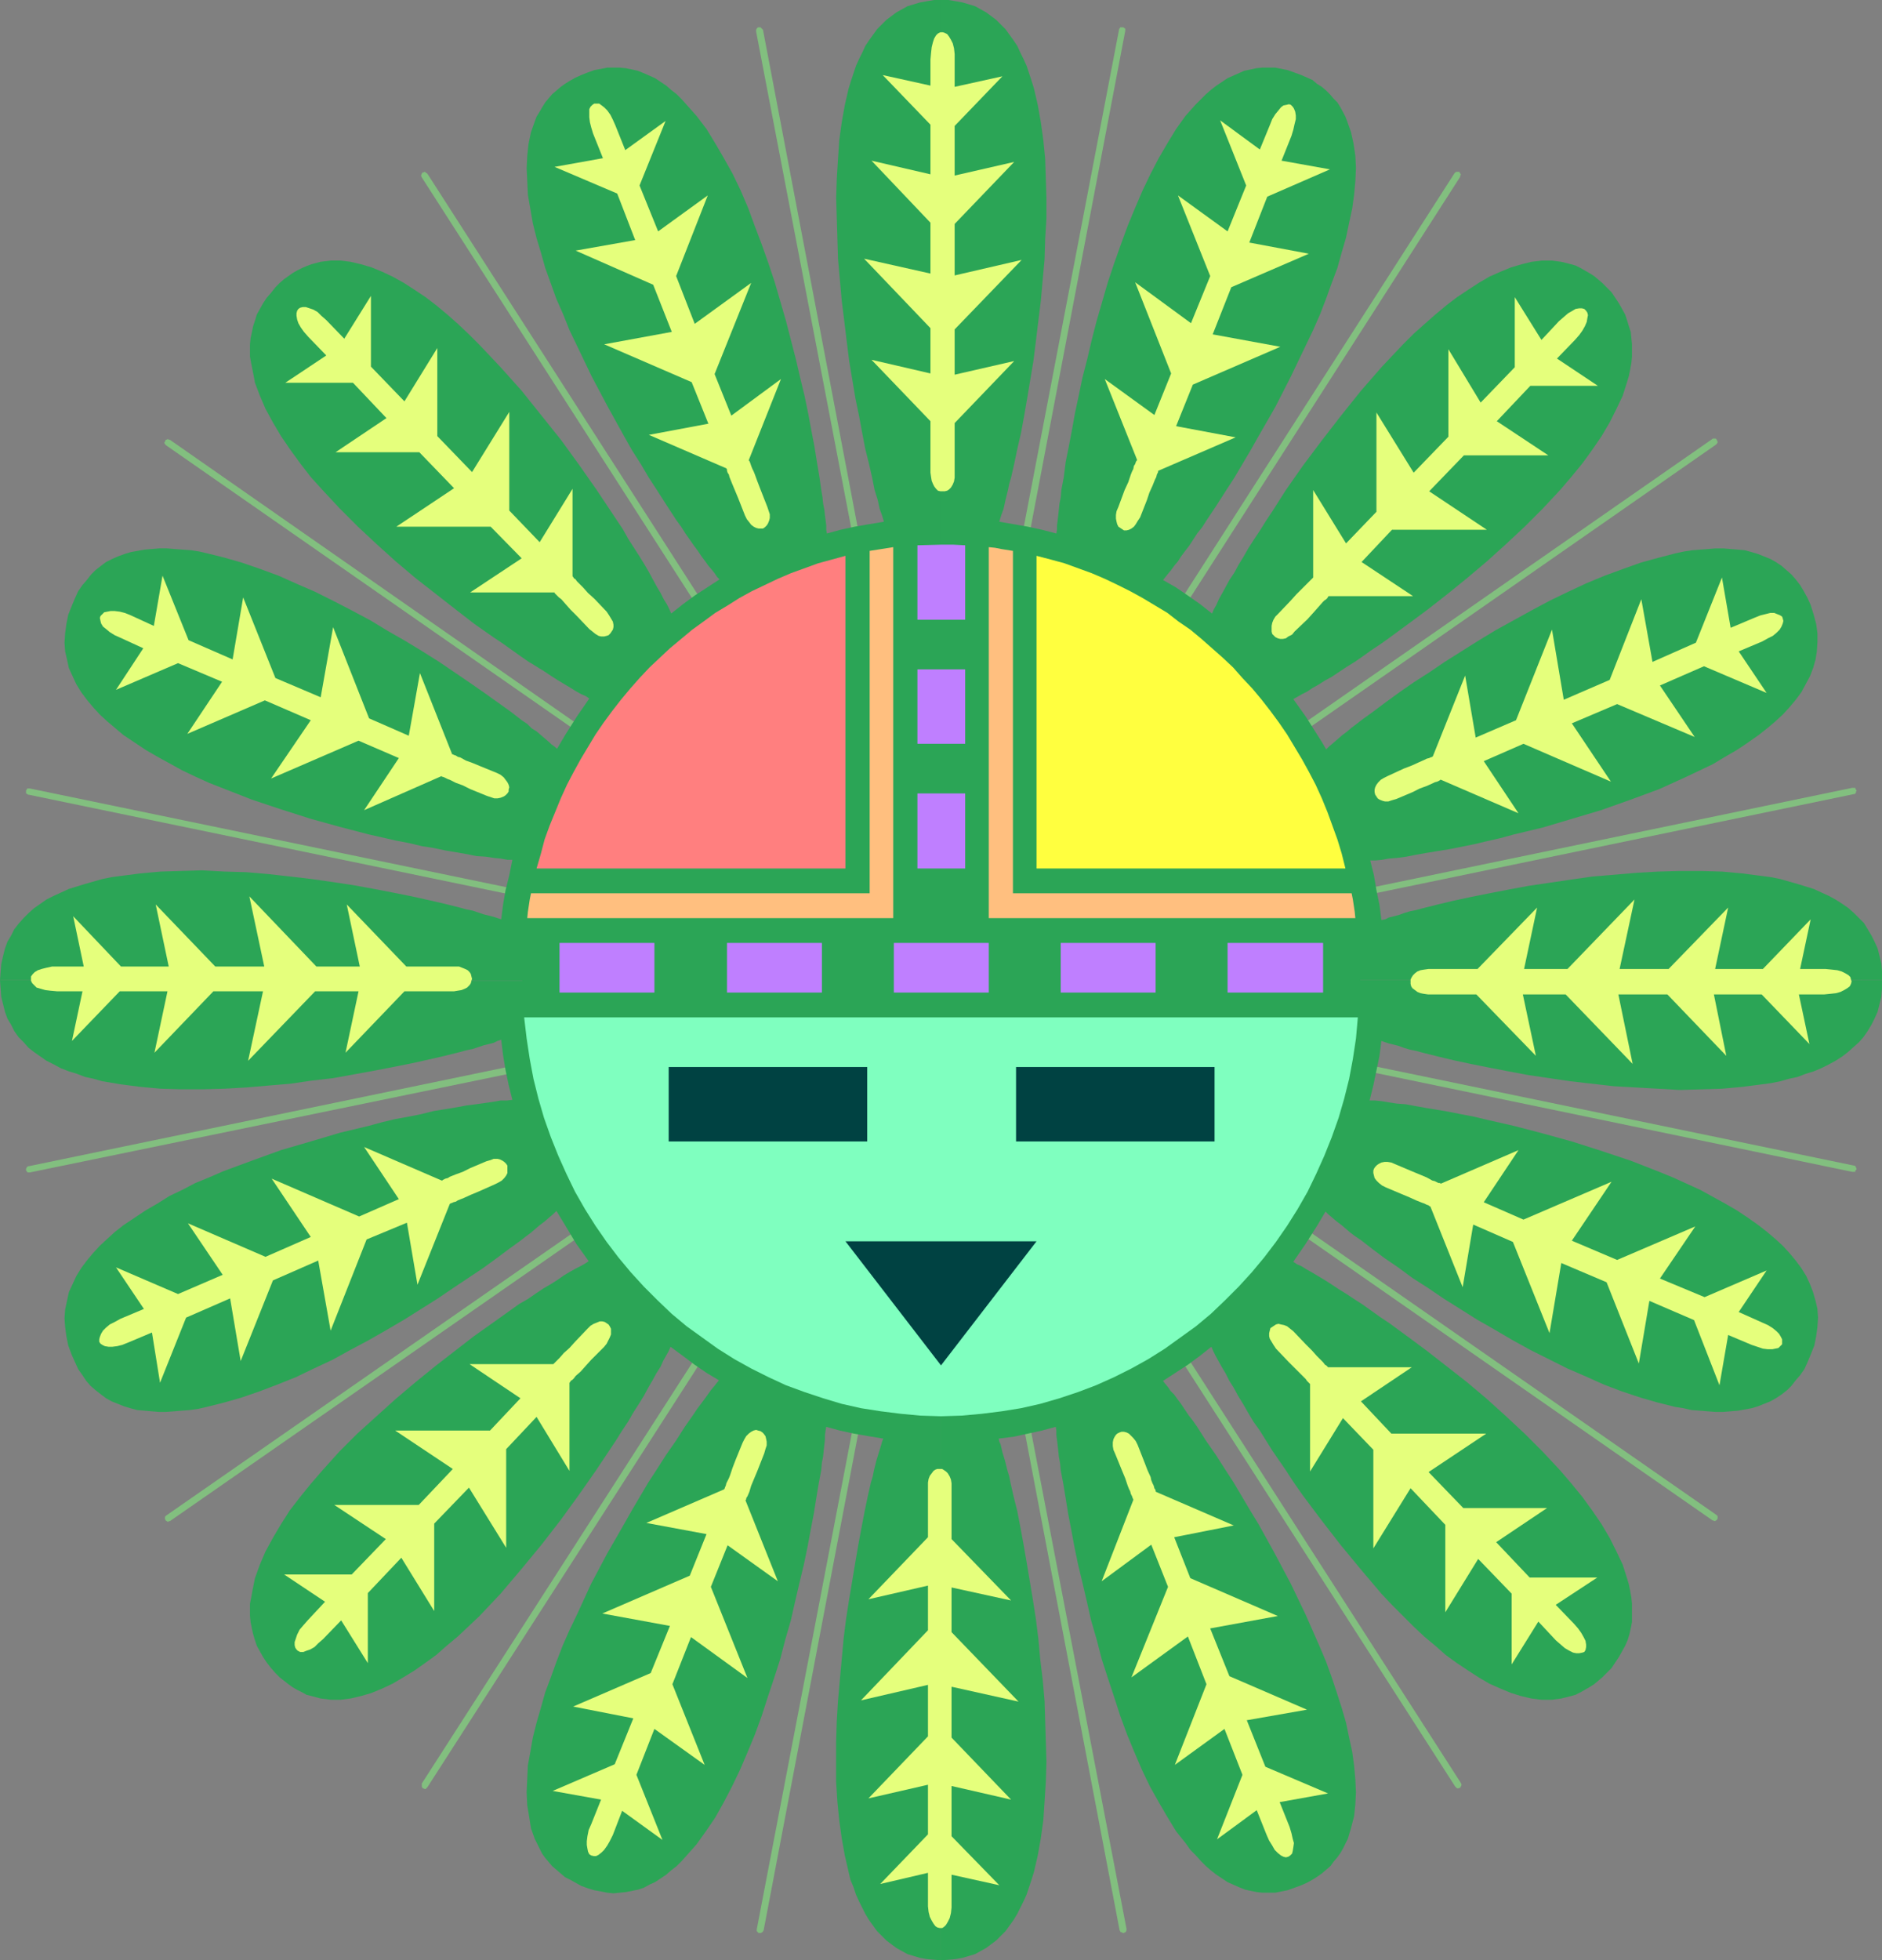 <?xml version="1.0" encoding="UTF-8" standalone="no"?>
<svg
   version="1.0"
   width="129.724mm"
   height="135.089mm"
   id="svg53"
   sodipodi:docname="Sun Face 03.wmf"
   xmlns:inkscape="http://www.inkscape.org/namespaces/inkscape"
   xmlns:sodipodi="http://sodipodi.sourceforge.net/DTD/sodipodi-0.dtd"
   xmlns="http://www.w3.org/2000/svg"
   xmlns:svg="http://www.w3.org/2000/svg">
  <rect width="100%" height="100%" fill="#808080" stroke="none"/>
  <sodipodi:namedview
     id="namedview53"
     pagecolor="#ffffff"
     bordercolor="#000000"
     borderopacity="0.25"
     inkscape:showpageshadow="2"
     inkscape:pageopacity="0.0"
     inkscape:pagecheckerboard="0"
     inkscape:deskcolor="#d1d1d1"
     inkscape:document-units="mm" />
  <defs
     id="defs1">
    <pattern
       id="WMFhbasepattern"
       patternUnits="userSpaceOnUse"
       width="6"
       height="6"
       x="0"
       y="0" />
  </defs>
  <path
     style="fill:#82bf7f;fill-opacity:1;fill-rule:evenodd;stroke:none"
     d="m 198.768,7.756 -0.162,-0.162 -0.162,-0.162 -0.162,-0.162 -0.162,-0.162 h -0.162 -0.323 -0.162 l -0.162,0.162 -0.162,0.162 -0.162,0.323 V 7.917 8.24 L 222.038,138.954 v 0.162 l 0.162,0.162 0.162,0.162 h 0.162 l 0.323,0.162 h 0.162 l 0.162,-0.162 h 0.162 l 0.323,-0.323 v -0.162 -0.162 -0.323 z"
     id="path1" />
  <path
     style="fill:#82bf7f;fill-opacity:1;fill-rule:evenodd;stroke:none"
     d="m 111.342,45.241 -0.485,-0.323 -0.162,-0.162 h -0.162 l -0.162,0.162 h -0.323 l -0.162,0.323 -0.162,0.323 v 0.162 0.162 l 0.162,0.323 71.104,110.678 0.323,0.323 0.162,0.162 h 0.162 l 0.323,-0.162 h 0.162 l 0.323,-0.323 v -0.162 -0.323 -0.162 -0.323 z"
     id="path2" />
  <path
     style="fill:#82bf7f;fill-opacity:1;fill-rule:evenodd;stroke:none"
     d="m 44.278,114.556 h -0.162 l -0.323,-0.162 h -0.162 l -0.323,0.162 h -0.162 l -0.162,0.485 -0.162,0.162 v 0.162 l 0.162,0.323 0.162,0.162 0.162,0.162 106.333,74.001 0.162,0.162 h 0.323 0.162 0.162 l 0.323,-0.162 0.162,-0.323 v -0.323 -0.162 -0.323 l -0.162,-0.162 h -0.162 z"
     id="path3" />
  <path
     style="fill:#82bf7f;fill-opacity:1;fill-rule:evenodd;stroke:none"
     d="M 7.757,205.361 H 7.595 7.272 7.11 l -0.162,0.323 -0.162,0.162 v 0.162 0.162 0.162 0.323 l 0.323,0.162 0.162,0.162 H 7.434 L 132.997,232.99 h 0.162 0.162 0.323 l 0.162,-0.162 0.162,-0.323 v -0.162 -0.162 -0.162 l -0.162,-0.323 -0.162,-0.162 -0.162,-0.162 h -0.162 z"
     id="path4" />
  <path
     style="fill:#82bf7f;fill-opacity:1;fill-rule:evenodd;stroke:none"
     d="M 7.434,303.759 H 7.272 l -0.162,0.162 -0.162,0.162 -0.162,0.323 v 0.162 0.162 0.162 l 0.323,0.323 v 0.162 h 0.323 0.162 0.162 l 125.563,-25.852 0.162,-0.162 0.323,-0.162 0.162,-0.162 v -0.162 -0.162 -0.323 -0.162 l -0.162,-0.162 -0.162,-0.162 -0.162,-0.162 h -0.323 -0.162 z"
     id="path5" />
  <path
     style="fill:#82bf7f;fill-opacity:1;fill-rule:evenodd;stroke:none"
     d="m 43.309,394.726 -0.162,0.162 -0.162,0.162 v 0.323 0.162 0.162 l 0.323,0.485 h 0.162 l 0.162,0.162 h 0.162 l 0.323,-0.162 h 0.162 l 106.494,-74.001 0.162,-0.162 0.162,-0.162 v -0.323 -0.162 -0.323 l -0.323,-0.323 -0.162,-0.162 h -0.162 -0.162 -0.323 l -0.162,0.162 z"
     id="path6" />
  <path
     style="fill:#82bf7f;fill-opacity:1;fill-rule:evenodd;stroke:none"
     d="m 109.888,464.526 v 0.323 0.162 0.323 l 0.162,0.323 0.162,0.162 h 0.162 l 0.323,0.162 h 0.162 l 0.323,-0.323 0.162,-0.162 71.266,-110.84 v -0.162 l 0.162,-0.162 v -0.323 l -0.323,-0.323 -0.162,-0.162 -0.162,-0.162 h -0.162 -0.323 l -0.323,0.323 h -0.162 z"
     id="path7" />
  <path
     style="fill:#82bf7f;fill-opacity:1;fill-rule:evenodd;stroke:none"
     d="m 197.152,502.496 v 0.162 0.323 l 0.162,0.162 0.162,0.162 0.162,0.162 h 0.162 0.323 0.162 l 0.162,-0.162 0.323,-0.162 v -0.162 l 0.162,-0.162 24.886,-130.713 v -0.162 -0.323 -0.162 l -0.162,-0.162 -0.323,-0.162 h -0.162 -0.162 -0.323 l -0.162,0.162 -0.162,0.162 -0.162,0.162 v 0.162 z"
     id="path8" />
  <path
     style="fill:#82bf7f;fill-opacity:1;fill-rule:evenodd;stroke:none"
     d="m 291.688,502.819 0.162,0.162 v 0.162 l 0.323,0.162 h 0.162 l 0.162,0.162 h 0.323 l 0.162,-0.162 h 0.162 l 0.162,-0.162 0.162,-0.323 v -0.162 -0.323 L 268.417,371.782 v -0.162 l -0.162,-0.323 -0.162,-0.162 h -0.162 -0.323 -0.162 -0.162 l -0.323,0.162 -0.162,0.162 v 0.162 0.323 0.162 z"
     id="path9" />
  <path
     style="fill:#82bf7f;fill-opacity:1;fill-rule:evenodd;stroke:none"
     d="m 379.113,465.334 0.323,0.323 0.323,0.162 h 0.162 l 0.162,-0.162 h 0.323 l 0.162,-0.323 0.162,-0.323 v -0.162 -0.162 l -0.162,-0.323 -71.104,-110.678 -0.323,-0.323 -0.323,-0.162 h -0.162 l -0.162,0.162 h -0.323 l -0.162,0.323 -0.162,0.162 v 0.323 0.162 l 0.162,0.323 z"
     id="path10" />
  <path
     style="fill:#82bf7f;fill-opacity:1;fill-rule:evenodd;stroke:none"
     d="m 446.177,396.018 h 0.162 l 0.323,0.162 h 0.162 l 0.162,-0.162 h 0.162 l 0.323,-0.485 v -0.162 -0.162 -0.323 l -0.162,-0.162 -0.162,-0.162 -106.333,-74.001 h -0.162 l -0.323,-0.162 h -0.162 l -0.323,0.162 h -0.162 l -0.162,0.485 -0.162,0.162 v 0.162 l 0.162,0.323 v 0.162 l 0.323,0.162 z"
     id="path11" />
  <path
     style="fill:#82bf7f;fill-opacity:1;fill-rule:evenodd;stroke:none"
     d="m 482.537,305.214 h 0.323 0.162 0.323 v -0.323 l 0.162,-0.162 0.162,-0.162 v -0.162 l -0.162,-0.323 v -0.162 l -0.162,-0.162 -0.162,-0.162 h -0.162 L 357.459,277.584 h -0.323 -0.162 l -0.162,0.162 -0.162,0.162 -0.162,0.162 -0.162,0.162 v 0.323 l 0.162,0.162 v 0.162 l 0.162,0.162 0.162,0.162 h 0.323 z"
     id="path12" />
  <path
     style="fill:#82bf7f;fill-opacity:1;fill-rule:evenodd;stroke:none"
     d="m 483.022,206.815 h 0.162 l 0.162,-0.162 0.162,-0.162 v -0.323 l 0.162,-0.162 v -0.162 l -0.162,-0.162 -0.162,-0.323 v -0.162 h -0.323 -0.162 -0.323 L 357.136,231.213 h -0.323 l -0.162,0.162 -0.162,0.162 v 0.323 l -0.162,0.162 v 0.162 l 0.162,0.162 0.162,0.162 0.162,0.323 h 0.162 0.162 0.323 z"
     id="path13" />
  <path
     style="fill:#82bf7f;fill-opacity:1;fill-rule:evenodd;stroke:none"
     d="m 446.985,115.849 0.162,-0.162 0.162,-0.162 0.162,-0.323 v -0.162 l -0.162,-0.323 -0.162,-0.323 -0.162,-0.162 h -0.323 -0.162 -0.323 l -0.162,0.162 -106.333,74.001 -0.162,0.162 -0.162,0.162 v 0.323 0.162 0.162 l 0.162,0.485 h 0.323 l 0.162,0.162 h 0.162 l 0.323,-0.162 h 0.162 z"
     id="path14" />
  <path
     style="fill:#82bf7f;fill-opacity:1;fill-rule:evenodd;stroke:none"
     d="m 380.406,46.049 v -0.323 l 0.162,-0.162 v -0.162 l -0.323,-0.485 v -0.162 h -0.323 -0.162 -0.323 l -0.323,0.162 -0.162,0.162 -71.104,110.84 v 0.162 l -0.162,0.162 v 0.323 l 0.323,0.323 0.162,0.162 0.162,0.162 h 0.162 0.323 l 0.323,-0.323 h 0.162 z"
     id="path15" />
  <path
     style="fill:#82bf7f;fill-opacity:1;fill-rule:evenodd;stroke:none"
     d="M 293.142,8.079 V 7.917 7.594 7.432 l -0.323,-0.162 -0.162,-0.162 h -0.162 -0.162 -0.323 -0.162 l -0.162,0.323 -0.162,0.162 V 7.756 L 266.478,138.469 v 0.162 l 0.162,0.323 v 0.162 l 0.162,0.162 0.162,0.162 h 0.323 0.162 0.323 0.162 l 0.162,-0.323 0.162,-0.162 v -0.162 z"
     id="path16" />
  <path
     style="fill:#2ba556;fill-opacity:1;fill-rule:evenodd;stroke:none"
     d="m 0,255.287 0.162,2.262 0.162,2.1 0.485,1.939 0.485,1.939 0.646,1.777 0.97,1.616 0.808,1.616 1.131,1.616 1.293,1.293 1.293,1.454 1.454,1.131 1.616,1.131 1.616,1.131 1.939,0.969 1.778,0.969 2.101,0.808 2.101,0.646 2.101,0.808 2.262,0.485 2.262,0.646 4.848,0.808 5.01,0.646 5.333,0.485 5.333,0.162 h 5.494 l 5.818,-0.162 5.656,-0.323 5.656,-0.485 5.818,-0.485 5.494,-0.808 5.656,-0.646 5.333,-0.969 5.333,-0.969 5.01,-0.969 4.848,-0.969 4.363,-0.969 4.202,-0.969 1.939,-0.485 1.939,-0.485 1.778,-0.485 1.616,-0.323 1.454,-0.485 1.454,-0.485 1.293,-0.323 1.293,-0.323 0.97,-0.485 0.97,-0.323 0.485,4.039 0.646,3.878 0.808,3.878 0.97,3.878 -1.454,0.162 h -1.616 l -1.778,0.323 -2.262,0.323 -2.262,0.323 -2.586,0.323 -2.586,0.485 -2.909,0.485 -3.07,0.485 -3.232,0.808 -3.232,0.646 -3.555,0.646 -3.394,0.808 -3.555,0.969 -7.434,1.777 -7.595,2.262 -7.757,2.262 -7.595,2.747 -7.434,2.747 -3.717,1.616 -3.555,1.454 -3.394,1.777 -3.394,1.616 -3.07,1.939 -3.07,1.777 -2.909,1.939 -2.909,1.939 -2.262,1.777 -1.939,1.777 -1.939,1.777 -1.778,1.939 -1.616,1.939 -1.454,1.939 -1.293,2.1 -0.97,2.1 -0.97,2.1 -0.485,2.262 -0.485,2.262 -0.162,2.262 0.162,2.262 0.323,2.424 0.485,2.424 0.97,2.585 0.808,1.777 0.808,1.777 1.131,1.616 0.97,1.454 1.131,1.293 1.293,1.131 1.454,1.131 1.293,0.969 1.454,0.808 1.616,0.646 1.616,0.646 1.616,0.485 1.778,0.485 1.939,0.162 1.778,0.162 1.939,0.162 h 1.939 l 2.101,-0.162 1.939,-0.162 2.101,-0.162 2.262,-0.323 2.101,-0.485 4.525,-1.131 4.525,-1.293 4.686,-1.616 4.686,-1.777 4.848,-1.939 4.686,-2.262 4.848,-2.262 4.686,-2.585 4.848,-2.585 4.525,-2.585 4.686,-2.747 4.363,-2.747 4.363,-2.747 4.04,-2.747 3.878,-2.585 3.878,-2.585 3.555,-2.585 3.232,-2.424 2.909,-2.1 1.454,-1.131 1.293,-0.969 1.131,-0.969 1.131,-0.969 1.293,-0.969 1.293,-1.131 0.97,-0.808 0.808,-0.808 2.262,3.716 1.454,2.424 1.454,2.424 3.232,4.524 -0.97,0.646 -1.131,0.646 -1.293,0.646 -1.454,0.808 -1.616,0.969 -1.616,1.131 -1.778,1.131 -1.939,1.131 -1.939,1.293 -2.101,1.454 -2.262,1.293 -2.262,1.616 -2.262,1.616 -2.262,1.616 -5.01,3.555 -5.01,3.878 -5.01,3.878 -5.171,4.201 -5.171,4.362 -5.01,4.524 -5.01,4.524 -4.686,4.686 -4.363,4.847 -3.07,3.555 -2.747,3.393 -2.747,3.555 -2.262,3.555 -2.101,3.555 -1.939,3.555 -1.454,3.393 -1.293,3.555 -0.323,1.616 -0.323,1.616 -0.323,1.777 -0.323,1.616 v 1.616 1.616 l 0.162,1.616 0.323,1.616 0.323,1.454 0.485,1.616 0.485,1.454 0.808,1.454 0.808,1.454 0.97,1.454 1.131,1.454 1.131,1.293 1.131,1.131 2.262,1.777 1.131,0.808 1.131,0.646 1.293,0.646 1.131,0.646 1.293,0.323 2.424,0.646 2.586,0.323 H 88.718 l 2.586,-0.323 2.747,-0.646 2.747,-0.808 2.747,-1.131 2.747,-1.293 2.747,-1.616 2.909,-1.777 2.747,-1.939 2.909,-2.1 2.747,-2.424 2.909,-2.424 2.747,-2.585 2.909,-2.747 2.747,-2.908 2.747,-2.908 5.333,-6.301 5.333,-6.463 5.01,-6.463 4.686,-6.463 2.262,-3.231 2.262,-3.231 3.555,-5.332 1.616,-2.424 1.616,-2.585 1.616,-2.424 1.293,-2.262 1.454,-2.262 1.293,-2.1 1.131,-2.1 1.131,-1.939 0.97,-1.777 1.131,-1.777 0.646,-1.454 0.808,-1.454 0.646,-1.131 0.485,-1.131 3.07,2.262 3.232,2.424 3.07,2.1 3.232,1.939 -0.646,0.808 -0.646,0.808 -0.808,0.969 -0.808,1.131 -0.808,1.131 -0.97,1.293 -0.97,1.293 -0.97,1.454 -1.131,1.616 -1.131,1.616 -2.262,3.555 -2.586,3.716 -2.586,4.039 -2.101,3.231 -2.101,3.555 -2.101,3.555 -2.101,3.716 -4.363,7.594 -4.202,7.917 -3.717,8.079 -1.939,4.039 -1.778,4.039 -1.616,4.201 -1.454,4.039 -1.454,3.878 -1.131,4.039 -1.131,3.878 -0.97,3.878 -0.646,3.716 -0.646,3.555 -0.162,3.555 -0.162,3.393 0.162,3.393 0.485,2.908 0.485,3.07 0.97,2.747 0.646,1.293 0.646,1.293 0.646,1.293 0.808,1.131 0.97,1.131 0.808,0.969 1.131,0.969 1.131,0.969 1.131,0.969 1.293,0.646 1.454,0.808 1.454,0.808 1.778,0.646 1.616,0.485 1.778,0.323 1.616,0.323 1.616,0.162 1.616,-0.162 1.616,-0.162 1.616,-0.323 1.616,-0.323 1.454,-0.485 1.454,-0.808 1.454,-0.646 1.454,-0.969 1.454,-0.969 1.293,-1.131 1.454,-1.131 1.293,-1.293 1.293,-1.454 1.293,-1.454 1.293,-1.454 2.424,-3.393 2.424,-3.555 2.262,-4.039 2.101,-4.039 2.101,-4.362 1.939,-4.524 1.939,-4.686 1.778,-4.847 1.616,-5.009 1.616,-4.847 1.616,-5.009 1.293,-5.009 1.454,-5.009 1.131,-5.009 1.131,-4.847 1.131,-4.686 0.97,-4.686 0.808,-4.362 0.808,-4.201 0.646,-4.039 0.646,-3.878 0.646,-3.393 0.162,-1.939 0.323,-1.616 0.162,-1.616 0.162,-1.454 0.162,-1.454 v -1.131 l 0.162,-1.131 0.162,-0.969 3.555,0.969 3.717,0.808 3.717,0.646 3.878,0.646 -0.323,0.808 -0.162,0.646 -0.646,2.1 -0.646,2.1 -0.646,2.585 -0.323,1.616 -0.485,1.616 -0.808,3.555 -0.808,3.878 -0.808,4.201 -0.808,4.362 -0.808,4.686 -0.808,4.847 -0.808,4.847 -0.808,5.17 -0.646,5.17 -0.485,5.332 -0.485,5.332 -0.485,5.494 -0.323,5.332 -0.162,5.332 v 5.17 5.17 l 0.323,5.17 0.485,4.847 0.646,4.686 0.808,4.524 0.97,4.201 0.485,2.1 0.808,1.939 0.646,1.939 0.808,1.777 0.808,1.616 0.808,1.616 0.97,1.616 2.101,2.908 1.131,1.131 1.293,1.293 1.293,0.969 1.293,0.969 1.454,0.808 1.454,0.808 1.616,0.485 1.616,0.485 1.778,0.323 1.939,0.162 1.778,0.162 V 255.61 Z"
     id="path17" />
  <path
     style="fill:#2ba556;fill-opacity:1;fill-rule:evenodd;stroke:none"
     d="M 245.147,255.61 V 0 h -1.778 l -1.939,0.323 -1.778,0.323 -1.616,0.485 -1.616,0.485 -1.454,0.808 -1.454,0.808 -1.293,0.969 -1.293,0.969 -1.293,1.293 -1.131,1.131 -2.101,2.908 -0.97,1.454 -0.808,1.777 -0.808,1.616 -0.808,1.777 -0.646,1.939 -0.646,1.939 -0.646,2.1 -0.97,4.201 -0.808,4.524 -0.646,4.686 -0.323,4.847 -0.323,5.17 -0.162,5.009 0.162,5.332 0.162,5.332 0.162,5.332 0.485,5.332 0.485,5.494 0.646,5.17 0.646,5.332 0.646,5.17 0.808,4.847 0.808,4.847 0.97,4.686 0.808,4.362 0.808,4.201 0.97,3.878 0.808,3.555 0.323,1.616 0.323,1.616 0.808,2.585 0.485,2.262 0.646,1.777 0.485,1.616 -3.878,0.646 -3.717,0.646 -3.717,0.808 -3.555,0.969 -0.162,-0.969 v -1.131 l -0.162,-1.293 -0.162,-1.293 -0.162,-1.454 -0.323,-1.616 -0.162,-1.616 -0.323,-1.939 -0.485,-3.393 -0.646,-3.878 -0.646,-4.039 -0.808,-4.201 -0.808,-4.362 -0.97,-4.686 -1.131,-4.686 -1.131,-4.847 -1.293,-5.009 -1.293,-5.009 -1.454,-5.009 -1.454,-5.009 -1.616,-4.847 -1.778,-5.009 -1.778,-4.686 -1.778,-4.847 -1.939,-4.524 -2.101,-4.363 -2.262,-4.039 -2.262,-3.878 -2.262,-3.716 -2.586,-3.393 -1.293,-1.454 -1.293,-1.454 -1.293,-1.454 -1.293,-1.293 -1.454,-1.131 -1.293,-1.131 -1.454,-0.969 -1.454,-0.969 -1.454,-0.646 -1.454,-0.646 -1.616,-0.646 -1.454,-0.323 -1.616,-0.323 -1.616,-0.162 h -1.616 -1.616 l -1.616,0.323 -1.778,0.323 -1.778,0.646 -1.616,0.646 -1.454,0.646 -1.454,0.808 -1.293,0.808 -1.131,0.808 -1.131,0.969 -1.131,0.969 -0.97,1.131 -0.808,0.969 -0.808,1.293 -0.646,1.131 -0.808,1.293 -0.485,1.293 -0.97,2.747 -0.646,3.07 -0.323,3.07 -0.162,3.231 0.162,3.393 0.162,3.555 0.646,3.716 0.646,3.716 0.97,3.878 1.131,3.716 1.131,4.039 1.454,4.039 1.454,4.039 1.778,4.039 1.616,4.039 1.939,4.039 3.878,8.079 4.202,7.917 4.202,7.594 2.101,3.716 2.262,3.555 2.101,3.555 2.101,3.231 2.586,4.039 2.424,3.716 1.293,1.777 1.131,1.777 1.131,1.616 1.131,1.616 0.97,1.293 0.97,1.454 0.97,1.293 0.808,1.131 0.97,1.131 0.646,0.808 0.646,0.969 0.646,0.646 -3.232,2.1 -3.232,2.1 -3.07,2.262 -3.07,2.424 -0.485,-1.131 -0.646,-1.293 -0.808,-1.293 -0.808,-1.616 -0.97,-1.616 -0.97,-1.777 -1.131,-2.1 -1.131,-1.939 -1.293,-2.1 -1.454,-2.262 -1.454,-2.262 -1.454,-2.585 -1.616,-2.424 -1.616,-2.424 -3.555,-5.332 -2.262,-3.231 -2.262,-3.231 -4.686,-6.463 -5.171,-6.463 -5.171,-6.463 -5.494,-6.14 -2.747,-2.908 -2.747,-2.908 -2.747,-2.747 -2.909,-2.747 -2.747,-2.424 -2.909,-2.424 -2.747,-2.1 -2.909,-1.939 -2.747,-1.777 -2.909,-1.616 L 99.545,70.769 96.798,69.638 94.051,68.831 91.304,68.184 88.718,67.861 h -2.586 l -2.586,0.323 -2.424,0.646 -1.293,0.485 -1.131,0.485 -1.293,0.646 -1.131,0.646 -1.131,0.808 -1.131,0.808 -1.131,0.969 -1.131,1.131 -1.131,1.454 -1.131,1.293 -0.97,1.454 -0.808,1.454 -0.808,1.454 -0.485,1.616 -0.485,1.454 -0.323,1.616 -0.323,1.454 -0.162,1.616 v 1.616 1.616 l 0.323,1.777 0.323,1.616 0.323,1.616 0.323,1.777 1.293,3.393 1.454,3.393 1.939,3.555 2.101,3.555 2.424,3.555 2.586,3.555 2.747,3.555 3.07,3.393 4.525,4.847 4.686,4.686 4.848,4.524 5.01,4.524 5.171,4.362 5.171,4.039 5.171,4.039 5.01,3.878 4.848,3.393 2.424,1.616 2.262,1.616 2.262,1.616 2.101,1.454 2.101,1.293 2.101,1.293 1.939,1.293 1.778,1.131 1.616,0.969 1.616,0.969 1.293,0.808 1.454,0.808 1.131,0.485 0.97,0.646 -3.232,4.686 -3.07,4.847 -2.101,3.555 -0.97,-0.808 -0.485,-0.323 -0.485,-0.485 -1.131,-0.969 -1.131,-0.969 -1.131,-0.969 -1.293,-0.808 -1.131,-1.131 -1.454,-0.969 -2.909,-2.262 -3.394,-2.424 -3.394,-2.424 -3.717,-2.585 -4.04,-2.747 -4.04,-2.747 -4.363,-2.747 -4.525,-2.747 -4.525,-2.585 -4.525,-2.747 -4.848,-2.585 -4.686,-2.424 -4.848,-2.424 -4.848,-2.1 -4.686,-2.1 -4.848,-1.777 -4.686,-1.616 -4.525,-1.293 -4.525,-1.131 -2.101,-0.485 -2.101,-0.323 -2.262,-0.162 -2.101,-0.162 -1.939,-0.162 h -1.939 l -1.939,0.162 -1.939,0.162 -1.778,0.323 -1.778,0.323 -1.616,0.485 -1.778,0.646 -1.454,0.646 -1.616,0.808 -1.293,0.969 -1.454,1.131 -1.131,1.131 -1.131,1.454 -1.131,1.293 -1.131,1.616 -0.808,1.777 -0.808,1.939 -0.97,2.424 -0.485,2.424 -0.323,2.424 -0.162,2.424 0.162,2.262 0.485,2.1 0.485,2.262 0.97,2.1 0.97,2.1 1.293,2.1 1.454,1.939 1.616,1.939 1.778,1.939 1.939,1.777 2.101,1.777 2.101,1.777 2.909,1.939 2.909,1.939 3.07,1.777 3.232,1.777 3.232,1.777 3.394,1.616 3.555,1.616 3.717,1.454 7.434,2.908 7.757,2.585 7.595,2.424 7.595,2.1 7.434,1.939 3.555,0.808 3.555,0.808 3.394,0.646 3.394,0.808 3.07,0.485 3.07,0.646 2.909,0.485 2.747,0.485 2.424,0.485 2.424,0.162 2.101,0.323 1.778,0.162 1.778,0.323 h 1.293 l -0.808,4.039 -0.97,3.878 -0.646,3.716 -0.485,3.878 -0.97,-0.323 -0.97,-0.323 -1.293,-0.323 -1.293,-0.323 -1.454,-0.485 -1.454,-0.485 -1.616,-0.323 -1.778,-0.485 -1.939,-0.485 -1.939,-0.485 -4.202,-0.969 -4.363,-0.969 -4.848,-0.969 -5.01,-0.969 -5.333,-0.969 -5.333,-0.808 -5.656,-0.808 -5.494,-0.646 -5.818,-0.646 -5.656,-0.485 -5.656,-0.162 -5.818,-0.323 -5.494,0.162 -5.333,0.162 -5.333,0.485 -5.01,0.646 -2.424,0.323 -2.424,0.485 -2.262,0.646 -2.262,0.646 -2.101,0.646 -2.101,0.646 -2.101,0.969 -1.778,0.808 -1.939,0.969 -1.616,1.131 -1.616,1.131 -1.454,1.293 -1.293,1.293 -1.293,1.454 -1.131,1.454 -0.808,1.616 -0.97,1.616 -0.646,1.777 -0.485,1.939 -0.485,2.1 -0.162,2.1 L 0,255.287 Z"
     id="path18" />
  <path
     style="fill:#2ba556;fill-opacity:1;fill-rule:evenodd;stroke:none"
     d="m 490.294,255.287 v 0 -2.262 l -0.162,-2.1 -0.485,-1.939 -0.485,-1.939 -0.808,-1.777 -0.808,-1.616 -0.97,-1.616 -0.97,-1.616 -1.293,-1.293 -1.293,-1.293 -1.454,-1.293 -1.616,-1.131 -1.778,-1.131 -1.778,-0.969 -1.778,-0.808 -2.101,-0.969 -2.101,-0.646 -2.101,-0.646 -2.262,-0.646 -2.262,-0.646 -2.424,-0.485 -2.424,-0.323 -5.01,-0.646 -5.333,-0.485 -5.494,-0.162 h -5.494 l -5.656,0.162 -5.656,0.323 -5.656,0.485 -5.818,0.485 -5.656,0.808 -5.494,0.808 -5.494,0.808 -5.171,0.969 -5.01,0.969 -4.848,0.969 -4.525,0.969 -4.04,0.969 -1.939,0.485 -1.939,0.485 -1.778,0.485 -1.616,0.323 -1.616,0.485 -1.293,0.485 -1.293,0.323 -1.293,0.323 -0.97,0.485 -0.97,0.162 -0.485,-3.878 -0.808,-3.878 -0.646,-3.878 -0.97,-3.878 h 1.454 l 1.616,-0.162 1.778,-0.323 2.101,-0.162 2.424,-0.323 2.424,-0.485 2.747,-0.485 2.909,-0.485 3.07,-0.485 3.232,-0.646 3.232,-0.646 3.394,-0.808 3.555,-0.808 3.555,-0.969 7.434,-1.777 7.595,-2.262 7.595,-2.262 7.757,-2.747 7.434,-2.747 3.555,-1.616 3.555,-1.616 3.394,-1.616 3.394,-1.616 3.232,-1.939 3.07,-1.777 2.909,-1.939 2.747,-1.939 2.262,-1.777 2.101,-1.777 1.939,-1.777 1.778,-1.939 1.616,-1.939 1.454,-1.939 1.131,-2.1 1.131,-2.1 0.808,-2.1 0.646,-2.262 0.323,-2.1 0.162,-2.424 v -2.262 l -0.323,-2.424 -0.646,-2.424 -0.808,-2.585 -0.808,-1.777 -0.97,-1.777 -0.97,-1.616 -1.131,-1.454 -1.131,-1.293 -1.293,-1.131 -1.293,-1.131 -1.454,-0.969 -1.454,-0.808 -1.616,-0.646 -1.616,-0.646 -1.616,-0.485 -1.778,-0.485 -1.778,-0.162 -1.939,-0.162 -1.939,-0.162 h -1.939 l -1.939,0.162 -2.101,0.162 -2.101,0.162 -2.101,0.323 -2.262,0.485 -4.363,1.131 -4.686,1.293 -4.525,1.616 -4.848,1.777 -4.686,1.939 -4.848,2.262 -4.686,2.262 -4.848,2.585 -4.686,2.585 -4.686,2.585 -4.525,2.747 -4.363,2.747 -4.363,2.747 -4.04,2.747 -4.04,2.585 -3.717,2.585 -3.555,2.585 -3.232,2.424 -2.909,2.1 -1.454,1.131 -1.293,0.969 -1.131,0.969 -1.293,0.969 -1.293,1.131 -1.131,0.969 -0.97,0.808 -0.808,0.808 -1.131,-1.939 -1.131,-1.777 -3.07,-4.847 -3.232,-4.524 1.131,-0.646 1.131,-0.646 1.293,-0.646 1.454,-0.969 1.454,-0.808 1.778,-1.131 1.778,-0.969 1.939,-1.293 1.939,-1.293 2.101,-1.293 2.101,-1.454 2.262,-1.616 2.424,-1.616 2.262,-1.616 4.848,-3.555 5.01,-3.716 5.171,-4.039 5.171,-4.201 5.171,-4.362 5.01,-4.524 4.848,-4.524 4.686,-4.686 4.525,-4.847 2.909,-3.393 2.909,-3.555 2.586,-3.555 2.424,-3.555 2.101,-3.555 1.778,-3.555 1.616,-3.393 1.131,-3.555 0.485,-1.616 0.323,-1.616 0.323,-1.777 0.162,-1.616 v -1.616 -1.616 l -0.162,-1.616 -0.162,-1.616 -0.485,-1.454 -0.485,-1.616 -0.485,-1.454 -0.808,-1.454 -0.808,-1.454 -0.97,-1.454 -0.97,-1.454 -1.293,-1.293 -1.131,-1.131 -2.101,-1.777 -1.293,-0.808 -1.131,-0.646 -1.131,-0.646 -1.293,-0.646 -1.131,-0.323 -2.586,-0.646 -2.424,-0.323 h -2.586 l -2.747,0.323 -2.586,0.646 -2.747,0.808 -2.747,1.131 -2.909,1.293 -2.747,1.616 -2.747,1.777 -2.909,1.939 -2.747,2.1 -2.909,2.424 -2.747,2.424 -2.909,2.585 -2.747,2.747 -2.747,2.908 -2.747,2.908 -5.494,6.301 -5.171,6.463 -5.01,6.463 -4.848,6.463 -2.262,3.231 -2.262,3.231 -3.394,5.332 -1.616,2.424 -1.616,2.585 -1.616,2.424 -1.454,2.262 -1.293,2.262 -1.293,2.1 -1.131,2.1 -1.293,1.939 -0.97,1.777 -0.97,1.777 -0.808,1.454 -0.646,1.454 -0.646,1.131 -0.485,1.131 -3.07,-2.424 -3.232,-2.262 -3.07,-2.1 -3.394,-1.939 0.646,-0.808 0.646,-0.808 0.808,-0.969 0.808,-1.131 0.97,-1.131 0.808,-1.293 0.97,-1.293 1.131,-1.454 2.101,-3.231 1.293,-1.616 1.131,-1.777 2.586,-3.878 2.586,-4.039 2.101,-3.231 2.101,-3.555 2.101,-3.555 2.101,-3.716 4.363,-7.594 4.04,-7.917 3.878,-8.079 1.939,-4.039 1.778,-4.039 1.616,-4.201 1.454,-4.039 1.454,-3.878 1.131,-4.039 1.131,-3.878 0.808,-3.878 0.808,-3.716 0.485,-3.555 0.323,-3.555 0.162,-3.393 -0.162,-3.231 -0.485,-3.231 -0.646,-2.908 -0.97,-2.747 -0.485,-1.293 -1.293,-2.424 -0.808,-1.293 -0.97,-0.969 -0.97,-1.131 -0.97,-0.969 -1.131,-0.969 -1.293,-0.808 -1.131,-0.969 -1.454,-0.646 -1.454,-0.646 -1.778,-0.646 -1.778,-0.646 -1.616,-0.323 -1.616,-0.323 h -1.778 -1.616 l -1.616,0.162 -1.454,0.323 -1.616,0.323 -1.454,0.646 -1.454,0.646 -1.454,0.646 -1.454,0.969 -1.454,0.969 -1.454,1.131 -1.293,1.131 -1.293,1.293 -1.454,1.454 -1.293,1.454 -1.293,1.454 -2.424,3.393 -2.262,3.716 -2.262,3.878 -2.101,4.039 -2.101,4.363 -1.939,4.524 -1.939,4.686 -1.778,4.847 -1.778,5.009 -1.616,4.847 -1.454,5.009 -1.454,5.009 -1.293,5.009 -1.131,4.847 -1.293,5.009 -0.97,4.686 -0.97,4.524 -0.808,4.524 -0.808,4.201 -0.808,4.039 -0.485,3.878 -0.646,3.393 -0.162,1.939 -0.323,1.616 -0.162,1.616 -0.162,1.454 -0.162,1.454 -0.162,1.131 v 1.131 l -0.162,0.969 -3.717,-0.969 -3.717,-0.808 -3.717,-0.646 -3.717,-0.646 0.485,-1.616 0.646,-1.777 0.485,-2.262 0.646,-2.585 0.323,-1.616 0.485,-1.616 0.808,-3.555 0.808,-3.878 0.97,-4.201 0.808,-4.362 0.808,-4.686 0.808,-4.847 0.808,-4.847 0.646,-5.17 0.646,-5.332 0.646,-5.17 0.485,-5.494 0.485,-5.332 0.162,-5.332 0.323,-5.332 v -5.332 l -0.162,-5.009 -0.162,-5.17 -0.485,-4.847 -0.646,-4.686 -0.808,-4.524 -0.97,-4.201 -0.646,-2.1 -0.646,-1.939 -0.646,-1.939 -0.808,-1.777 -0.808,-1.616 -0.808,-1.777 -0.97,-1.454 -2.101,-2.908 -1.131,-1.131 -1.293,-1.293 -1.293,-0.969 -1.293,-0.969 -1.454,-0.808 -1.454,-0.808 -1.616,-0.485 -1.616,-0.485 -1.778,-0.323 L 247.086,0 h -1.939 v 255.126 z"
     id="path19" />
  <path
     style="fill:#2ba556;fill-opacity:1;fill-rule:evenodd;stroke:none"
     d="m 245.147,255.126 v 255.449 l 1.939,-0.162 1.939,-0.162 1.778,-0.323 1.616,-0.485 1.616,-0.485 1.454,-0.808 1.454,-0.808 1.293,-0.969 1.293,-0.969 1.293,-1.293 1.131,-1.131 2.101,-2.908 0.97,-1.616 0.808,-1.616 0.808,-1.616 0.808,-1.777 0.646,-1.939 0.646,-1.939 0.646,-2.1 0.97,-4.201 0.808,-4.524 0.646,-4.686 0.323,-4.847 0.323,-5.17 0.162,-5.17 -0.162,-5.17 -0.162,-5.332 -0.162,-5.332 -0.485,-5.494 -0.646,-5.332 -0.485,-5.332 -0.646,-5.17 -0.808,-5.17 -0.808,-4.847 -0.808,-4.847 -0.808,-4.686 -0.808,-4.362 -0.808,-4.201 -0.97,-3.878 -0.808,-3.555 -0.323,-1.616 -0.485,-1.616 -0.646,-2.585 -0.646,-2.1 -0.485,-2.1 -0.323,-0.646 -0.162,-0.808 3.878,-0.485 3.717,-0.808 3.717,-0.808 3.555,-0.969 0.162,0.969 v 1.131 l 0.162,1.293 0.162,1.293 0.162,1.454 0.162,1.616 0.323,1.777 0.162,1.777 0.646,3.393 0.646,3.878 0.646,4.039 0.808,4.201 0.808,4.362 0.97,4.686 1.131,4.686 1.131,4.847 1.131,5.009 1.454,5.009 1.293,5.009 1.616,5.009 1.616,4.847 1.616,5.009 1.778,4.847 1.939,4.686 1.939,4.524 2.101,4.362 2.262,4.039 2.262,3.878 2.262,3.716 2.586,3.231 1.131,1.616 1.454,1.454 1.293,1.454 1.293,1.293 1.293,1.131 1.454,1.131 1.454,0.969 1.454,0.969 1.454,0.646 1.454,0.646 1.616,0.646 1.454,0.323 1.616,0.323 1.454,0.162 h 1.778 1.616 l 1.616,-0.323 1.616,-0.323 1.778,-0.646 1.778,-0.646 1.454,-0.646 1.454,-0.808 1.293,-0.808 1.131,-0.808 1.131,-0.969 1.131,-0.969 0.808,-1.131 0.97,-1.131 0.808,-1.131 0.646,-1.131 0.646,-1.293 0.646,-1.293 0.808,-2.747 0.808,-3.07 0.323,-3.07 0.162,-3.231 -0.162,-3.393 -0.323,-3.555 -0.485,-3.555 -0.808,-3.716 -0.808,-3.878 -1.131,-3.878 -1.293,-4.039 -1.293,-3.878 -1.454,-4.039 -1.778,-4.201 -1.778,-4.039 -1.778,-4.039 -3.878,-8.079 -4.202,-7.917 -4.202,-7.594 -2.262,-3.716 -2.101,-3.555 -2.101,-3.555 -2.101,-3.231 -2.586,-4.039 -2.586,-3.716 -1.131,-1.777 -1.131,-1.777 -1.131,-1.616 -1.131,-1.454 -0.97,-1.454 -0.97,-1.454 -0.97,-1.293 -0.808,-1.131 -0.97,-0.969 -0.646,-0.969 -0.808,-0.969 -0.485,-0.646 3.232,-2.1 3.232,-2.1 3.07,-2.262 3.07,-2.424 0.485,1.131 0.646,1.293 0.808,1.454 0.808,1.454 0.97,1.616 0.97,1.939 1.131,1.777 1.131,2.1 1.293,2.1 1.293,2.262 1.454,2.424 1.616,2.262 1.616,2.585 1.616,2.585 3.555,5.17 2.101,3.231 2.262,3.231 4.848,6.463 5.01,6.463 5.333,6.463 5.333,6.301 2.747,2.908 2.909,2.908 2.747,2.747 2.747,2.585 2.909,2.424 2.747,2.424 2.909,2.1 2.909,1.939 2.747,1.777 2.747,1.616 2.909,1.293 2.747,1.131 2.586,0.808 2.747,0.646 2.586,0.323 h 2.747 l 2.424,-0.323 2.586,-0.646 1.131,-0.323 1.293,-0.646 1.131,-0.646 1.131,-0.646 1.293,-0.808 2.101,-1.777 1.131,-1.131 1.293,-1.293 0.97,-1.454 0.97,-1.454 0.808,-1.454 0.808,-1.454 0.646,-1.454 0.485,-1.616 0.323,-1.454 0.323,-1.616 v -1.616 -1.616 -1.616 l -0.162,-1.616 -0.323,-1.777 -0.323,-1.616 -0.485,-1.616 -1.131,-3.555 -1.616,-3.393 -1.778,-3.555 -2.101,-3.555 -2.424,-3.555 -2.586,-3.555 -2.909,-3.555 -2.909,-3.393 -4.525,-4.847 -4.686,-4.686 -4.848,-4.524 -5.01,-4.524 -5.171,-4.362 -5.171,-4.039 -5.171,-4.039 -5.01,-3.716 -4.848,-3.555 -2.424,-1.616 -2.262,-1.616 -2.262,-1.616 -2.262,-1.454 -1.939,-1.293 -2.101,-1.293 -1.939,-1.293 -1.778,-1.131 -1.616,-0.969 -1.616,-0.969 -1.454,-0.808 -1.293,-0.808 -1.131,-0.485 -0.97,-0.646 3.232,-4.686 3.07,-4.847 2.101,-3.555 0.808,0.808 0.97,0.808 1.131,0.969 1.293,0.969 1.131,0.969 1.131,0.969 1.293,0.969 1.454,0.969 2.909,2.262 3.232,2.424 3.555,2.424 3.717,2.747 4.04,2.585 4.04,2.747 4.363,2.747 4.363,2.747 4.525,2.585 4.686,2.747 4.686,2.585 4.848,2.424 4.848,2.424 4.848,2.1 4.686,2.1 4.686,1.777 4.848,1.616 4.525,1.293 4.525,1.131 2.101,0.323 2.101,0.485 2.262,0.162 1.939,0.162 2.101,0.162 h 1.939 l 1.939,-0.162 1.939,-0.162 1.778,-0.323 1.778,-0.323 1.616,-0.485 1.616,-0.646 1.616,-0.646 1.454,-0.808 1.454,-0.969 1.454,-1.131 1.131,-1.131 1.131,-1.454 1.131,-1.293 1.131,-1.616 0.808,-1.777 0.808,-1.939 0.97,-2.424 0.485,-2.424 0.323,-2.424 0.162,-2.424 -0.162,-2.262 -0.485,-2.1 -0.646,-2.262 -0.808,-2.1 -0.97,-2.1 -1.293,-2.1 -1.454,-1.939 -1.616,-1.939 -1.778,-1.939 -1.939,-1.777 -2.101,-1.777 -2.262,-1.777 -2.747,-1.939 -2.909,-1.939 -3.07,-1.777 -3.232,-1.777 -3.232,-1.777 -3.555,-1.616 -3.555,-1.616 -3.555,-1.454 -7.434,-2.908 -7.757,-2.585 -7.595,-2.424 -7.595,-2.1 -7.434,-1.939 -3.555,-0.808 -3.555,-0.808 -3.394,-0.808 -3.394,-0.646 -3.232,-0.646 -2.909,-0.485 -2.909,-0.485 -2.747,-0.485 -2.586,-0.485 -2.262,-0.162 -2.101,-0.323 -1.939,-0.323 -1.616,-0.162 h -1.454 l 0.97,-3.878 0.808,-3.878 0.808,-3.878 0.485,-3.878 0.97,0.323 0.97,0.323 1.293,0.323 1.293,0.323 1.293,0.485 1.616,0.485 1.616,0.323 1.778,0.485 1.939,0.485 1.939,0.485 4.04,0.969 4.525,0.969 4.848,0.969 5.01,0.969 5.171,0.969 5.494,0.808 5.494,0.808 5.656,0.646 5.656,0.646 5.818,0.323 5.656,0.323 5.656,0.323 5.494,-0.162 5.494,-0.162 5.333,-0.485 5.01,-0.646 2.424,-0.323 2.424,-0.485 2.262,-0.646 2.262,-0.485 2.101,-0.808 2.101,-0.646 1.939,-0.808 1.939,-0.969 1.778,-0.969 1.778,-1.131 1.454,-1.131 1.454,-1.293 1.454,-1.293 1.131,-1.293 1.131,-1.616 0.97,-1.616 0.808,-1.616 0.808,-1.777 0.485,-1.939 0.485,-1.939 0.162,-2.1 v -2.262 z"
     id="path20" />
  <path
     style="fill:#2ba556;fill-opacity:1;fill-rule:evenodd;stroke:none"
     d="m 245.147,368.874 h 5.656 l 5.494,-0.485 5.494,-0.808 5.494,-0.969 5.171,-1.293 5.171,-1.454 5.171,-1.777 5.01,-2.1 4.686,-2.262 4.686,-2.585 4.686,-2.585 4.363,-3.07 4.363,-3.07 4.04,-3.393 4.04,-3.555 3.717,-3.878 3.717,-3.878 3.394,-4.201 3.232,-4.201 3.07,-4.524 2.747,-4.524 2.747,-4.847 2.424,-4.847 2.101,-5.009 1.939,-5.17 1.778,-5.332 1.454,-5.332 1.293,-5.494 0.808,-5.655 0.808,-5.655 0.485,-5.817 v -5.817 -5.817 l -0.485,-5.817 -0.808,-5.655 -0.808,-5.655 -1.293,-5.332 -1.454,-5.494 -1.778,-5.332 -1.939,-5.17 -2.101,-5.009 -2.424,-4.847 -2.747,-4.847 -2.747,-4.524 -3.07,-4.524 -3.232,-4.201 -3.394,-4.201 -3.717,-3.878 -3.717,-3.878 -4.04,-3.555 -4.04,-3.231 -4.363,-3.231 -4.363,-2.908 -4.686,-2.747 -4.686,-2.585 -4.686,-2.262 -5.01,-2.1 -5.171,-1.777 -5.171,-1.454 -5.171,-1.293 -5.494,-0.969 -5.494,-0.808 -5.494,-0.485 h -5.656 -5.494 l -5.656,0.485 -5.333,0.808 -5.494,0.969 -5.171,1.293 -5.333,1.454 -5.01,1.777 -5.01,2.1 -4.686,2.262 -4.848,2.585 -4.525,2.747 -4.363,2.908 -4.363,3.231 -4.04,3.231 -4.04,3.555 -3.717,3.878 -3.717,3.878 -3.394,4.201 -3.232,4.201 -3.07,4.524 -2.909,4.524 -2.586,4.847 -2.424,4.847 -2.101,5.009 -1.939,5.17 -1.778,5.332 -1.454,5.494 -1.293,5.332 -0.808,5.655 -0.808,5.655 -0.485,5.817 v 5.817 5.817 l 0.485,5.817 0.808,5.655 0.808,5.655 1.293,5.494 1.454,5.332 1.778,5.332 1.939,5.17 2.101,5.009 2.424,4.847 2.586,4.847 2.909,4.524 3.07,4.524 3.232,4.201 3.394,4.201 3.717,3.878 3.717,3.878 4.04,3.555 4.04,3.393 4.363,3.07 4.363,3.07 4.525,2.585 4.848,2.585 4.686,2.262 5.01,2.1 5.01,1.777 5.333,1.454 5.171,1.293 5.494,0.969 5.333,0.808 5.656,0.485 z"
     id="path21" />
  <path
     style="fill:#e5ff7c;fill-opacity:1;fill-rule:evenodd;stroke:none"
     d="m 248.702,123.281 v -13.088 L 264.216,94.036 248.702,97.591 V 85.796 L 266.155,67.7 248.702,71.739 V 58.328 l 15.514,-16.157 -15.514,3.555 v -12.926 l 12.443,-12.926 -12.443,2.747 v -6.786 -1.777 l -0.162,-1.454 -0.323,-1.293 -0.485,-0.969 -0.485,-0.808 -0.485,-0.646 -0.646,-0.323 -0.485,-0.162 h -0.646 l -0.646,0.323 -0.485,0.485 -0.485,0.808 -0.323,0.969 -0.323,1.293 -0.162,1.454 -0.162,1.777 v 6.786 l -12.443,-2.747 12.443,12.926 v 12.926 L 227.048,41.848 242.4,58.005 v 13.249 l -17.291,-3.878 17.291,18.096 v 11.795 l -15.352,-3.555 15.352,15.996 v 13.411 l 0.162,1.131 0.162,0.969 0.323,0.808 0.323,0.646 0.485,0.646 0.485,0.485 0.646,0.162 h 0.646 0.485 l 0.646,-0.162 0.485,-0.323 0.485,-0.485 0.485,-0.808 0.323,-0.808 0.162,-0.969 z"
     id="path22" />
  <path
     style="fill:#e5ff7c;fill-opacity:1;fill-rule:evenodd;stroke:none"
     d="m 199.899,132.006 -1.778,-4.524 -0.808,-2.1 -0.646,-1.777 -0.323,-0.808 -0.323,-0.646 -0.323,-0.808 -0.162,-0.485 -0.162,-0.485 -0.162,-0.323 -0.162,-0.162 v 0 l 8.403,-21.166 -12.928,9.533 -4.363,-10.825 9.534,-23.751 -14.706,10.664 -4.848,-12.441 8.242,-21.005 -12.928,9.371 -4.848,-11.956 6.787,-16.804 -10.504,7.594 -2.586,-6.463 -0.646,-1.454 -0.646,-1.293 -0.808,-1.131 -0.808,-0.808 -0.646,-0.485 -0.646,-0.485 h -0.808 -0.485 l -0.485,0.323 -0.485,0.485 -0.323,0.646 v 0.969 1.131 l 0.162,1.293 0.323,1.293 0.485,1.616 2.586,6.463 -12.605,2.262 16.322,6.948 4.686,12.118 -15.514,2.747 20.2,8.887 4.848,12.28 -17.614,3.231 22.786,9.856 4.363,10.825 -15.514,2.908 20.2,8.725 v 0 l 0.162,0.323 v 0.323 l 0.162,0.485 0.323,0.485 0.162,0.646 0.323,0.808 0.323,0.808 0.808,1.939 0.808,1.939 1.778,4.524 0.485,0.969 0.646,0.808 0.485,0.646 0.646,0.485 0.646,0.323 0.646,0.162 h 0.646 0.485 l 0.485,-0.323 0.485,-0.485 0.323,-0.485 0.323,-0.808 0.162,-0.646 v -0.969 l -0.323,-0.969 z"
     id="path23" />
  <path
     style="fill:#e5ff7c;fill-opacity:1;fill-rule:evenodd;stroke:none"
     d="m 158.045,159.312 -3.232,-3.393 -1.616,-1.454 -1.293,-1.454 -1.131,-1.131 -0.485,-0.485 -0.323,-0.485 -0.485,-0.323 -0.162,-0.323 -0.162,-0.162 v 0 -22.782 l -8.565,13.895 -7.918,-8.24 v -25.69 l -9.696,15.673 -9.05,-9.371 V 90.643 l -8.565,13.895 -8.726,-9.048 V 77.071 L 89.688,88.219 85.002,83.372 83.709,82.241 82.739,81.272 81.608,80.625 80.638,80.302 79.669,79.979 h -0.808 l -0.646,0.162 -0.485,0.323 -0.323,0.485 -0.162,0.646 v 0.646 l 0.162,0.969 0.323,0.969 0.646,1.131 0.808,1.131 1.131,1.293 4.686,4.847 -10.666,7.109 h 17.614 l 8.726,9.21 -13.251,8.887 h 21.816 l 9.05,9.371 -15.029,10.018 h 24.563 l 8.08,8.24 -13.413,8.887 h 21.978 v 0.162 l 0.162,0.162 0.323,0.323 0.323,0.323 0.323,0.323 0.646,0.485 1.131,1.293 1.293,1.454 1.616,1.616 3.232,3.393 0.808,0.646 0.808,0.646 0.808,0.485 0.646,0.162 h 0.808 l 0.646,-0.162 0.485,-0.162 0.485,-0.485 0.323,-0.485 0.323,-0.485 0.162,-0.646 v -0.646 l -0.162,-0.808 -0.485,-0.808 -0.485,-0.808 z"
     id="path24" />
  <path
     style="fill:#e5ff7c;fill-opacity:1;fill-rule:evenodd;stroke:none"
     d="m 129.441,201.321 -4.363,-1.777 -1.939,-0.808 -1.778,-0.646 -1.454,-0.808 -0.646,-0.162 -0.485,-0.323 -0.485,-0.162 -0.323,-0.162 h -0.162 v 0 l -8.403,-21.166 -2.909,16.319 -10.342,-4.524 -9.373,-23.751 -3.232,18.258 -11.797,-5.009 -8.403,-21.005 -2.747,16.157 -11.474,-5.009 -6.787,-16.804 -2.262,13.088 -5.979,-2.747 -1.616,-0.646 -1.293,-0.323 -1.293,-0.162 h -1.131 l -0.808,0.162 -0.808,0.162 -0.485,0.485 -0.485,0.485 -0.162,0.485 0.162,0.808 0.162,0.646 0.485,0.808 0.808,0.646 0.97,0.808 1.293,0.808 1.454,0.646 5.979,2.747 -7.11,10.825 16.16,-6.948 11.474,4.847 -9.05,13.572 20.2,-8.725 11.958,5.17 -10.342,15.188 22.786,-9.856 10.504,4.524 -9.05,13.572 20.2,-8.887 v 0.162 0 h 0.162 l 0.485,0.162 0.323,0.162 0.646,0.323 0.485,0.162 1.616,0.808 1.778,0.646 1.939,0.969 4.363,1.777 0.97,0.323 0.97,0.323 h 0.808 l 0.808,-0.162 0.808,-0.323 0.485,-0.323 0.485,-0.485 0.323,-0.485 v -0.485 l 0.162,-0.646 -0.162,-0.646 -0.323,-0.646 -0.485,-0.646 -0.485,-0.646 -0.808,-0.646 z"
     id="path25" />
  <path
     style="fill:#e5ff7c;fill-opacity:1;fill-rule:evenodd;stroke:none"
     d="M 118.453,251.732 H 105.848 L 90.334,235.575 93.728,251.732 H 82.416 l -17.453,-18.258 3.878,18.258 H 56.075 L 40.562,235.575 43.955,251.732 H 31.512 l -12.443,-13.088 2.747,13.088 h -6.626 -1.616 l -1.454,0.323 -1.293,0.323 -0.97,0.323 -0.808,0.485 -0.485,0.485 -0.485,0.646 v 0.646 0.485 l 0.323,0.646 0.485,0.485 0.646,0.646 1.131,0.323 1.131,0.323 1.293,0.162 1.778,0.162 h 6.626 l -2.747,12.926 12.443,-12.926 h 12.443 l -3.394,15.996 15.352,-15.996 h 12.928 l -3.878,18.096 17.453,-18.096 h 11.312 l -3.394,15.996 15.352,-15.996 h 12.928 l 0.97,-0.162 0.97,-0.162 0.808,-0.323 0.646,-0.323 0.646,-0.646 0.323,-0.485 0.162,-0.646 0.162,-0.485 -0.162,-0.646 -0.162,-0.646 -0.323,-0.485 -0.485,-0.485 -0.646,-0.323 -0.808,-0.323 -0.808,-0.323 z"
     id="path26" />
  <path
     style="fill:#e5ff7c;fill-opacity:1;fill-rule:evenodd;stroke:none"
     d="m 126.694,302.467 -4.202,1.777 -1.939,0.969 -1.778,0.646 -1.616,0.646 -0.485,0.323 -0.646,0.162 -0.323,0.162 -0.323,0.162 -0.162,0.162 h -0.162 l -20.2,-8.725 9.05,13.572 -10.342,4.524 -22.786,-9.856 10.181,15.188 -11.797,5.17 -20.2,-8.725 9.05,13.411 -11.635,5.009 -16.16,-6.948 7.272,10.825 -6.141,2.585 -1.454,0.808 -1.293,0.646 -0.97,0.808 -0.808,0.808 -0.485,0.808 -0.323,0.808 -0.162,0.646 v 0.646 l 0.323,0.485 0.485,0.323 0.646,0.323 0.97,0.162 h 0.97 l 1.293,-0.162 1.293,-0.323 1.616,-0.646 6.141,-2.585 2.101,13.088 6.787,-16.965 11.474,-5.009 2.747,16.319 8.403,-21.005 11.797,-5.17 3.232,18.258 9.373,-23.751 10.504,-4.363 2.747,16.157 8.403,-21.005 v 0 l 0.162,-0.162 0.485,-0.162 0.323,-0.162 0.646,-0.162 0.485,-0.323 1.616,-0.646 1.778,-0.808 1.939,-0.808 4.363,-1.939 0.97,-0.485 0.808,-0.485 0.646,-0.646 0.485,-0.646 0.323,-0.646 v -0.646 -0.646 -0.646 l -0.323,-0.485 -0.485,-0.485 -0.485,-0.323 -0.646,-0.323 -0.646,-0.162 h -0.97 l -0.808,0.323 z"
     id="path27" />
  <path
     style="fill:#e5ff7c;fill-opacity:1;fill-rule:evenodd;stroke:none"
     d="m 153.035,346.092 -3.232,3.393 -1.454,1.616 -1.454,1.293 -1.131,1.293 -0.485,0.485 -0.323,0.323 -0.323,0.323 -0.323,0.323 -0.162,0.162 v 0 h -21.816 l 13.251,8.887 -7.918,8.402 h -24.725 l 15.029,10.018 -8.888,9.371 H 87.102 l 13.413,8.887 -8.888,9.21 h -17.614 l 10.666,7.109 -4.525,4.847 -1.131,1.293 -0.97,1.131 -0.646,1.293 -0.323,0.969 -0.323,0.969 v 0.808 l 0.162,0.646 0.323,0.485 0.323,0.323 0.646,0.323 h 0.808 l 0.808,-0.323 0.97,-0.323 1.131,-0.646 0.97,-0.969 1.293,-1.131 4.686,-4.847 6.949,11.149 v -18.258 l 8.726,-9.21 8.565,13.895 v -22.782 l 9.05,-9.371 9.696,15.673 v -25.69 l 7.918,-8.402 8.565,14.057 v -22.944 0 l 0.162,-0.162 0.162,-0.323 0.485,-0.323 0.323,-0.323 0.485,-0.646 1.293,-1.131 1.293,-1.454 1.454,-1.616 3.394,-3.393 0.646,-0.808 0.485,-0.969 0.323,-0.646 0.323,-0.808 v -0.808 -0.646 l -0.323,-0.646 -0.323,-0.485 -0.485,-0.323 -0.485,-0.323 -0.646,-0.162 h -0.646 l -0.808,0.323 -0.808,0.323 -0.808,0.485 z"
     id="path28" />
  <path
     style="fill:#e5ff7c;fill-opacity:1;fill-rule:evenodd;stroke:none"
     d="m 193.435,375.821 -1.778,4.362 -0.808,2.1 -0.646,1.939 -0.323,0.808 -0.323,0.646 -0.323,0.646 -0.162,0.646 -0.162,0.323 -0.162,0.485 -0.162,0.162 v 0 l -20.2,8.725 15.675,2.908 -4.363,10.825 -22.786,9.856 17.614,3.231 -5.01,12.28 -20.2,8.725 15.675,3.07 -4.848,11.956 -16.16,6.948 12.605,2.262 -2.586,6.463 -0.646,1.454 -0.323,1.616 -0.162,1.293 v 0.969 l 0.162,0.969 0.162,0.808 0.323,0.646 0.485,0.323 0.646,0.162 h 0.646 l 0.646,-0.323 0.808,-0.646 0.646,-0.646 0.808,-1.131 0.646,-1.131 0.808,-1.616 2.424,-6.301 10.504,7.594 -6.787,-16.965 4.686,-11.956 13.09,9.371 -8.403,-21.005 4.848,-12.28 14.706,10.664 -9.534,-23.751 4.363,-10.825 13.09,9.371 -8.403,-21.005 v -0.162 l 0.162,-0.162 v -0.323 l 0.323,-0.485 0.485,-1.131 0.485,-1.616 0.808,-1.939 0.808,-1.939 1.778,-4.524 0.323,-1.131 0.323,-0.969 v -0.969 l -0.162,-0.808 -0.162,-0.646 -0.485,-0.646 -0.323,-0.323 -0.485,-0.323 -0.646,-0.162 -0.485,-0.162 -0.646,0.162 -0.646,0.323 -0.646,0.485 -0.646,0.646 -0.485,0.808 z"
     id="path29" />
  <path
     style="fill:#e5ff7c;fill-opacity:1;fill-rule:evenodd;stroke:none"
     d="m 241.753,387.293 v 13.088 l -15.514,16.157 15.514,-3.555 v 11.633 l -17.453,18.258 17.453,-4.039 V 452.246 l -15.514,16.157 15.514,-3.555 v 12.926 l -12.443,12.926 12.443,-2.908 v 6.948 1.777 l 0.162,1.454 0.323,1.293 0.485,0.969 0.485,0.808 0.485,0.646 0.485,0.323 0.646,0.162 h 0.646 l 0.485,-0.323 0.485,-0.485 0.485,-0.808 0.485,-0.969 0.323,-1.293 0.162,-1.454 v -1.616 -6.948 l 12.443,2.747 -12.443,-12.764 v -13.088 l 15.514,3.555 -15.514,-16.157 v -13.249 l 17.453,3.878 -17.453,-18.096 V 413.468 l 15.514,3.393 -15.514,-15.996 v -13.411 -1.131 l -0.162,-0.969 -0.323,-0.808 -0.485,-0.808 -0.485,-0.485 -0.485,-0.323 -0.485,-0.323 h -0.646 -0.646 l -0.485,0.162 -0.485,0.323 -0.485,0.646 -0.485,0.646 -0.323,0.808 -0.162,0.969 z"
     id="path30" />
  <path
     style="fill:#e5ff7c;fill-opacity:1;fill-rule:evenodd;stroke:none"
     d="m 290.556,378.73 1.778,4.362 0.808,1.939 0.646,1.939 0.323,0.808 0.323,0.646 0.162,0.646 0.323,0.646 0.162,0.485 0.162,0.323 v 0.162 0 l -8.242,21.166 12.928,-9.533 4.363,10.987 -9.534,23.59 14.706,-10.664 4.848,12.441 -8.242,21.005 12.928,-9.371 4.686,11.956 -6.626,16.804 10.342,-7.594 2.586,6.463 0.646,1.454 0.808,1.293 0.646,1.131 0.808,0.808 0.808,0.646 0.646,0.323 0.646,0.162 0.646,-0.162 0.485,-0.323 0.485,-0.485 0.162,-0.646 0.162,-0.969 0.162,-1.131 -0.323,-1.131 -0.323,-1.454 -0.485,-1.616 -2.586,-6.463 12.605,-2.262 -16.322,-6.948 -4.848,-12.118 15.675,-2.747 -20.2,-8.725 -5.01,-12.441 17.614,-3.231 -22.786,-9.856 -4.202,-10.664 15.514,-3.07 -20.2,-8.725 v 0 l -0.162,-0.162 v -0.323 l -0.323,-0.485 -0.162,-0.646 -0.323,-0.646 -0.323,-0.808 -0.162,-0.808 -0.808,-1.777 -0.808,-2.1 -1.778,-4.524 -0.485,-0.969 -0.646,-0.808 -0.646,-0.646 -0.485,-0.485 -0.646,-0.323 -0.646,-0.162 h -0.646 l -0.485,0.162 -0.646,0.323 -0.323,0.323 -0.323,0.485 -0.323,0.646 -0.162,0.808 v 0.969 l 0.162,0.969 z"
     id="path31" />
  <path
     style="fill:#e5ff7c;fill-opacity:1;fill-rule:evenodd;stroke:none"
     d="m 332.411,351.262 3.232,3.393 1.454,1.454 1.454,1.454 1.131,1.131 0.485,0.485 0.323,0.485 0.323,0.323 0.323,0.323 0.162,0.162 v 0 22.782 l 8.565,-13.895 7.918,8.24 v 25.69 l 9.696,-15.673 9.05,9.533 v 22.782 l 8.565,-13.895 8.726,9.048 v 18.419 l 6.949,-11.149 4.525,4.847 v 0 l 1.293,1.131 1.131,0.969 1.131,0.646 0.97,0.485 0.808,0.162 h 0.808 l 0.808,-0.162 0.485,-0.162 0.323,-0.485 0.162,-0.808 v -0.646 l -0.162,-0.969 -0.485,-0.969 -0.646,-1.131 -0.808,-1.131 -1.131,-1.293 -4.686,-4.847 10.827,-7.109 h -17.614 l -8.726,-9.21 13.251,-8.887 h -21.816 l -9.05,-9.371 15.029,-10.018 h -24.725 l -7.918,-8.402 13.251,-8.887 h -21.816 v 0 l -0.162,-0.162 -0.323,-0.323 -0.323,-0.162 -0.485,-0.646 -0.485,-0.485 -1.131,-1.131 -1.293,-1.454 -1.616,-1.616 -3.232,-3.393 -0.808,-0.646 -0.808,-0.646 -0.808,-0.323 -0.808,-0.162 -0.646,-0.162 -0.646,0.162 -0.485,0.323 -0.485,0.323 -0.485,0.323 -0.162,0.646 -0.162,0.646 v 0.808 l 0.162,0.646 0.485,0.808 0.485,0.808 z"
     id="path32" />
  <path
     style="fill:#e5ff7c;fill-opacity:1;fill-rule:evenodd;stroke:none"
     d="m 361.014,309.253 4.202,1.777 1.939,0.808 1.778,0.808 1.616,0.646 0.485,0.162 0.646,0.323 0.485,0.162 0.162,0.162 0.323,0.162 v 0 l 8.403,21.005 2.747,-16.319 10.342,4.524 9.534,23.751 3.07,-18.258 11.797,5.009 8.403,21.166 2.747,-16.319 11.635,5.009 6.626,16.965 2.262,-13.088 6.141,2.585 1.454,0.485 1.454,0.485 1.293,0.162 h 1.131 l 0.808,-0.162 0.808,-0.162 0.485,-0.485 0.485,-0.485 v -0.646 -0.646 l -0.323,-0.646 -0.485,-0.808 -0.646,-0.646 -0.97,-0.808 -1.293,-0.808 -1.454,-0.646 -6.141,-2.747 7.272,-10.825 -16.16,6.948 -11.635,-4.847 9.211,-13.572 -20.362,8.725 -11.797,-5.009 10.342,-15.35 -22.947,9.856 -10.342,-4.524 9.05,-13.572 -20.2,8.725 v 0 l -0.323,-0.162 h -0.323 l -0.323,-0.162 -0.646,-0.323 -0.646,-0.162 -1.454,-0.808 -1.939,-0.808 -1.939,-0.808 -4.202,-1.777 -1.131,-0.485 -0.97,-0.162 h -0.808 l -0.808,0.162 -0.646,0.323 -0.485,0.323 -0.485,0.485 -0.323,0.485 -0.162,0.485 v 0.646 l 0.162,0.646 0.162,0.646 0.485,0.646 0.646,0.646 0.808,0.646 z"
     id="path33" />
  <path
     style="fill:#e5ff7c;fill-opacity:1;fill-rule:evenodd;stroke:none"
     d="m 372.003,259.003 h 12.605 l 15.514,15.996 -3.394,-15.996 h 11.15 l 17.453,18.096 -3.717,-18.096 h 12.766 l 15.352,15.996 -3.232,-15.996 h 12.443 l 12.443,12.926 -2.747,-12.926 h 6.626 l 1.616,-0.162 1.454,-0.162 1.131,-0.323 0.97,-0.485 0.808,-0.485 0.646,-0.485 0.323,-0.646 0.162,-0.646 -0.162,-0.485 -0.162,-0.646 -0.485,-0.485 -0.808,-0.485 -0.97,-0.485 -1.131,-0.323 -1.454,-0.162 -1.616,-0.162 h -6.626 l 2.747,-12.926 -12.443,12.926 H 446.824 l 3.394,-15.996 -15.514,15.996 h -12.766 l 3.878,-18.096 -17.453,18.096 h -11.312 l 3.394,-15.996 -15.514,15.996 h -12.766 l -1.131,0.162 -0.97,0.162 -0.808,0.323 -0.646,0.485 -0.485,0.485 -0.323,0.485 -0.323,0.646 v 0.485 0.646 l 0.162,0.646 0.323,0.485 0.646,0.485 0.646,0.485 0.808,0.323 0.808,0.162 z"
     id="path34" />
  <path
     style="fill:#e5ff7c;fill-opacity:1;fill-rule:evenodd;stroke:none"
     d="m 363.761,208.107 4.202,-1.777 1.939,-0.969 1.778,-0.646 1.454,-0.646 0.646,-0.323 0.646,-0.162 0.323,-0.162 0.323,-0.162 0.162,-0.162 h 0.162 l 20.2,8.725 -9.05,-13.572 10.342,-4.524 22.786,9.856 -10.181,-15.188 11.797,-5.009 20.2,8.563 -9.05,-13.411 11.474,-5.009 16.322,6.948 -7.272,-10.825 6.141,-2.585 1.454,-0.808 1.293,-0.646 0.97,-0.808 0.808,-0.808 0.485,-0.808 0.323,-0.808 0.162,-0.646 -0.162,-0.646 -0.162,-0.485 -0.485,-0.323 -0.808,-0.323 -0.808,-0.323 h -0.97 l -1.293,0.323 -1.293,0.323 -1.616,0.646 -6.141,2.585 -2.262,-13.088 -6.787,16.965 -11.312,5.009 -2.909,-16.319 -8.242,21.005 -11.958,5.17 -3.07,-18.258 -9.373,23.59 -10.504,4.524 -2.747,-16.157 -8.403,21.005 v 0 l -0.162,0.162 -0.485,0.162 -0.323,0.162 -0.646,0.162 -0.646,0.323 -1.454,0.646 -1.778,0.808 -2.101,0.808 -4.202,1.939 -0.97,0.485 -0.808,0.485 -0.646,0.646 -0.485,0.646 -0.323,0.646 -0.162,0.646 v 0.646 l 0.162,0.646 0.323,0.485 0.323,0.485 0.485,0.323 0.808,0.323 0.646,0.162 h 0.808 l 0.97,-0.323 z"
     id="path35" />
  <path
     style="fill:#e5ff7c;fill-opacity:1;fill-rule:evenodd;stroke:none"
     d="m 337.259,164.482 3.394,-3.231 1.454,-1.616 1.293,-1.454 1.131,-1.293 0.485,-0.485 0.485,-0.323 0.323,-0.323 0.162,-0.323 0.162,-0.162 v 0 h 21.978 l -13.413,-8.887 7.918,-8.402 h 24.725 l -15.029,-10.018 9.05,-9.371 h 21.978 l -13.413,-8.887 8.726,-9.21 h 17.614 l -10.666,-7.109 4.686,-4.847 1.131,-1.293 0.808,-1.131 0.646,-1.131 0.485,-1.131 0.162,-0.969 0.162,-0.808 -0.162,-0.646 -0.323,-0.485 -0.485,-0.485 -0.646,-0.162 h -0.646 l -0.97,0.162 -0.808,0.485 -1.131,0.646 -1.131,0.969 -1.293,1.131 -4.525,4.847 -6.949,-11.149 v 18.258 l -8.888,9.21 -8.403,-13.895 v 22.782 l -9.05,9.371 -9.696,-15.673 v 25.852 l -7.918,8.24 -8.565,-13.895 v 22.782 0 l -0.162,0.162 -0.323,0.323 -0.323,0.323 -0.485,0.485 -0.485,0.485 -1.131,1.131 -1.454,1.454 -1.454,1.616 -3.232,3.393 -0.808,0.808 -0.485,0.808 -0.323,0.808 -0.162,0.808 v 0.808 0.646 l 0.162,0.646 0.485,0.485 0.323,0.323 0.646,0.323 0.646,0.162 h 0.646 l 0.808,-0.162 0.646,-0.485 0.97,-0.485 z"
     id="path36" />
  <path
     style="fill:#e5ff7c;fill-opacity:1;fill-rule:evenodd;stroke:none"
     d="m 297.02,134.753 1.778,-4.524 0.646,-1.939 0.808,-1.777 0.323,-0.808 0.323,-0.808 0.323,-0.646 0.162,-0.646 0.162,-0.323 0.162,-0.323 v -0.323 0 l 20.2,-8.725 -15.514,-2.908 4.363,-10.825 22.786,-9.856 -17.614,-3.231 4.848,-12.28 20.2,-8.725 -15.514,-2.908 4.686,-11.956 16.322,-7.109 -12.605,-2.262 2.586,-6.463 0.485,-1.616 0.323,-1.454 0.323,-1.293 v -0.969 l -0.162,-0.969 -0.323,-0.808 -0.323,-0.485 -0.485,-0.485 -0.485,-0.162 -0.646,0.162 -0.808,0.162 -0.646,0.485 -0.646,0.808 -0.808,0.969 -0.808,1.293 -0.646,1.616 -2.586,6.301 -10.342,-7.594 6.787,16.965 -4.848,11.956 -12.928,-9.371 8.403,21.005 -5.01,12.28 -14.544,-10.664 9.373,23.751 -4.363,10.825 -12.928,-9.371 8.403,21.005 v 0.162 l -0.162,0.162 -0.162,0.323 -0.162,0.485 -0.323,0.485 -0.162,0.808 -0.323,0.646 -0.323,0.808 -0.646,1.939 -0.97,2.1 -1.616,4.363 -0.485,1.131 -0.162,0.969 v 0.969 l 0.162,0.808 0.162,0.646 0.323,0.646 0.485,0.323 0.485,0.323 0.485,0.323 h 0.646 l 0.646,-0.162 0.646,-0.323 0.646,-0.485 0.485,-0.646 0.485,-0.808 z"
     id="path37" />
  <path
     style="fill:#7fffbf;fill-opacity:1;fill-rule:evenodd;stroke:none"
     d="m 245.147,368.874 -5.333,-0.162 -5.171,-0.485 -5.171,-0.646 -5.171,-0.808 -5.01,-1.131 -4.848,-1.454 -4.848,-1.616 -4.848,-1.777 -4.525,-2.1 -4.525,-2.262 -4.363,-2.424 -4.363,-2.747 -4.04,-2.908 -4.04,-2.908 -3.878,-3.231 -3.717,-3.555 -3.555,-3.555 -3.394,-3.716 -3.232,-3.878 -3.07,-4.039 -2.909,-4.201 -2.747,-4.363 -2.586,-4.524 -2.262,-4.686 -2.101,-4.686 -1.939,-4.847 -1.778,-5.009 -1.454,-5.009 -1.293,-5.17 -0.97,-5.17 -0.808,-5.332 -0.646,-5.494 H 353.742 l -0.485,5.494 -0.808,5.332 -0.97,5.17 -1.293,5.17 -1.454,5.009 -1.778,5.009 -1.939,4.847 -2.101,4.686 -2.262,4.686 -2.586,4.524 -2.747,4.363 -2.909,4.201 -3.07,4.039 -3.232,3.878 -3.394,3.716 -3.555,3.555 -3.717,3.555 -3.878,3.231 -4.04,2.908 -4.04,2.908 -4.363,2.747 -4.363,2.424 -4.525,2.262 -4.686,2.1 -4.686,1.777 -4.848,1.616 -5.01,1.454 -5.01,1.131 -5.01,0.808 -5.171,0.646 -5.333,0.485 z"
     id="path38" />
  <path
     style="fill:#ff7f7f;fill-opacity:1;fill-rule:evenodd;stroke:none"
     d="m 220.261,144.77 -3.555,0.969 -3.555,0.969 -3.555,1.293 -3.555,1.293 -3.394,1.454 -3.394,1.616 -3.394,1.616 -3.232,1.777 -3.07,1.939 -3.232,1.939 -3.07,2.262 -2.909,2.1 -2.909,2.424 -2.909,2.424 -2.586,2.424 -2.747,2.585 -2.586,2.747 -2.424,2.747 -2.424,2.908 -2.262,2.908 -2.262,3.07 -2.101,3.07 -1.939,3.231 -1.939,3.231 -1.778,3.231 -1.778,3.393 -1.616,3.555 -1.454,3.555 -1.454,3.555 -1.293,3.555 -0.97,3.716 -1.131,3.878 h 80.477 z"
     id="path39" />
  <path
     style="fill:#ffbf7f;fill-opacity:1;fill-rule:evenodd;stroke:none"
     d="m 232.704,142.508 -6.141,0.969 v 89.189 h -88.234 l -0.323,1.616 -0.485,3.231 -0.162,1.616 h 95.344 z"
     id="path40" />
  <path
     style="fill:#ffbf7f;fill-opacity:1;fill-rule:evenodd;stroke:none"
     d="m 257.59,142.508 1.616,0.162 1.616,0.323 3.07,0.485 v 89.189 h 88.234 l 0.323,1.616 0.485,3.231 0.162,1.616 h -95.505 z"
     id="path41" />
  <path
     style="fill:#ffff3f;fill-opacity:1;fill-rule:evenodd;stroke:none"
     d="m 270.033,144.77 3.717,0.969 3.555,0.969 3.555,1.293 3.555,1.293 3.394,1.454 3.394,1.616 3.232,1.616 3.232,1.777 3.232,1.939 3.232,1.939 2.909,2.262 3.07,2.1 2.909,2.424 2.747,2.424 2.747,2.424 2.747,2.585 2.424,2.747 2.586,2.747 2.424,2.908 2.262,2.908 2.262,3.07 2.101,3.07 1.939,3.231 1.939,3.231 1.778,3.231 1.778,3.393 1.616,3.555 1.454,3.555 1.293,3.555 1.293,3.555 1.131,3.716 0.97,3.878 h -80.477 z"
     id="path42" />
  <path
     style="fill:#bf7fff;fill-opacity:1;fill-rule:evenodd;stroke:none"
     d="m 251.449,193.727 v -19.389 h -12.443 v 19.389 z"
     id="path43" />
  <path
     style="fill:#bf7fff;fill-opacity:1;fill-rule:evenodd;stroke:none"
     d="m 251.449,226.204 v -19.55 h -12.443 v 19.55 z"
     id="path44" />
  <path
     style="fill:#bf7fff;fill-opacity:1;fill-rule:evenodd;stroke:none"
     d="m 214.12,245.593 h -24.725 v 12.926 h 24.725 z"
     id="path45" />
  <path
     style="fill:#bf7fff;fill-opacity:1;fill-rule:evenodd;stroke:none"
     d="m 257.59,245.593 h -24.725 v 12.926 h 24.725 z"
     id="path46" />
  <path
     style="fill:#bf7fff;fill-opacity:1;fill-rule:evenodd;stroke:none"
     d="m 170.488,245.593 h -24.725 v 12.926 h 24.725 z"
     id="path47" />
  <path
     style="fill:#bf7fff;fill-opacity:1;fill-rule:evenodd;stroke:none"
     d="m 276.336,245.593 h 24.725 v 12.926 h -24.725 z"
     id="path48" />
  <path
     style="fill:#bf7fff;fill-opacity:1;fill-rule:evenodd;stroke:none"
     d="m 319.806,245.593 h 24.886 v 12.926 h -24.886 z"
     id="path49" />
  <path
     style="fill:#bf7fff;fill-opacity:1;fill-rule:evenodd;stroke:none"
     d="m 251.449,161.413 v -19.389 l -3.07,-0.162 h -3.232 l -6.141,0.162 v 19.389 z"
     id="path50" />
  <path
     style="fill:#004242;fill-opacity:1;fill-rule:evenodd;stroke:none"
     d="m 270.033,323.31 -24.886,32.315 -24.886,-32.315 z"
     id="path51" />
  <path
     style="fill:#004242;fill-opacity:1;fill-rule:evenodd;stroke:none"
     d="M 225.917,297.296 V 277.908 H 174.205 v 19.389 z"
     id="path52" />
  <path
     style="fill:#004242;fill-opacity:1;fill-rule:evenodd;stroke:none"
     d="M 316.412,297.296 V 277.908 H 264.7 v 19.389 z"
     id="path53" />
</svg>
